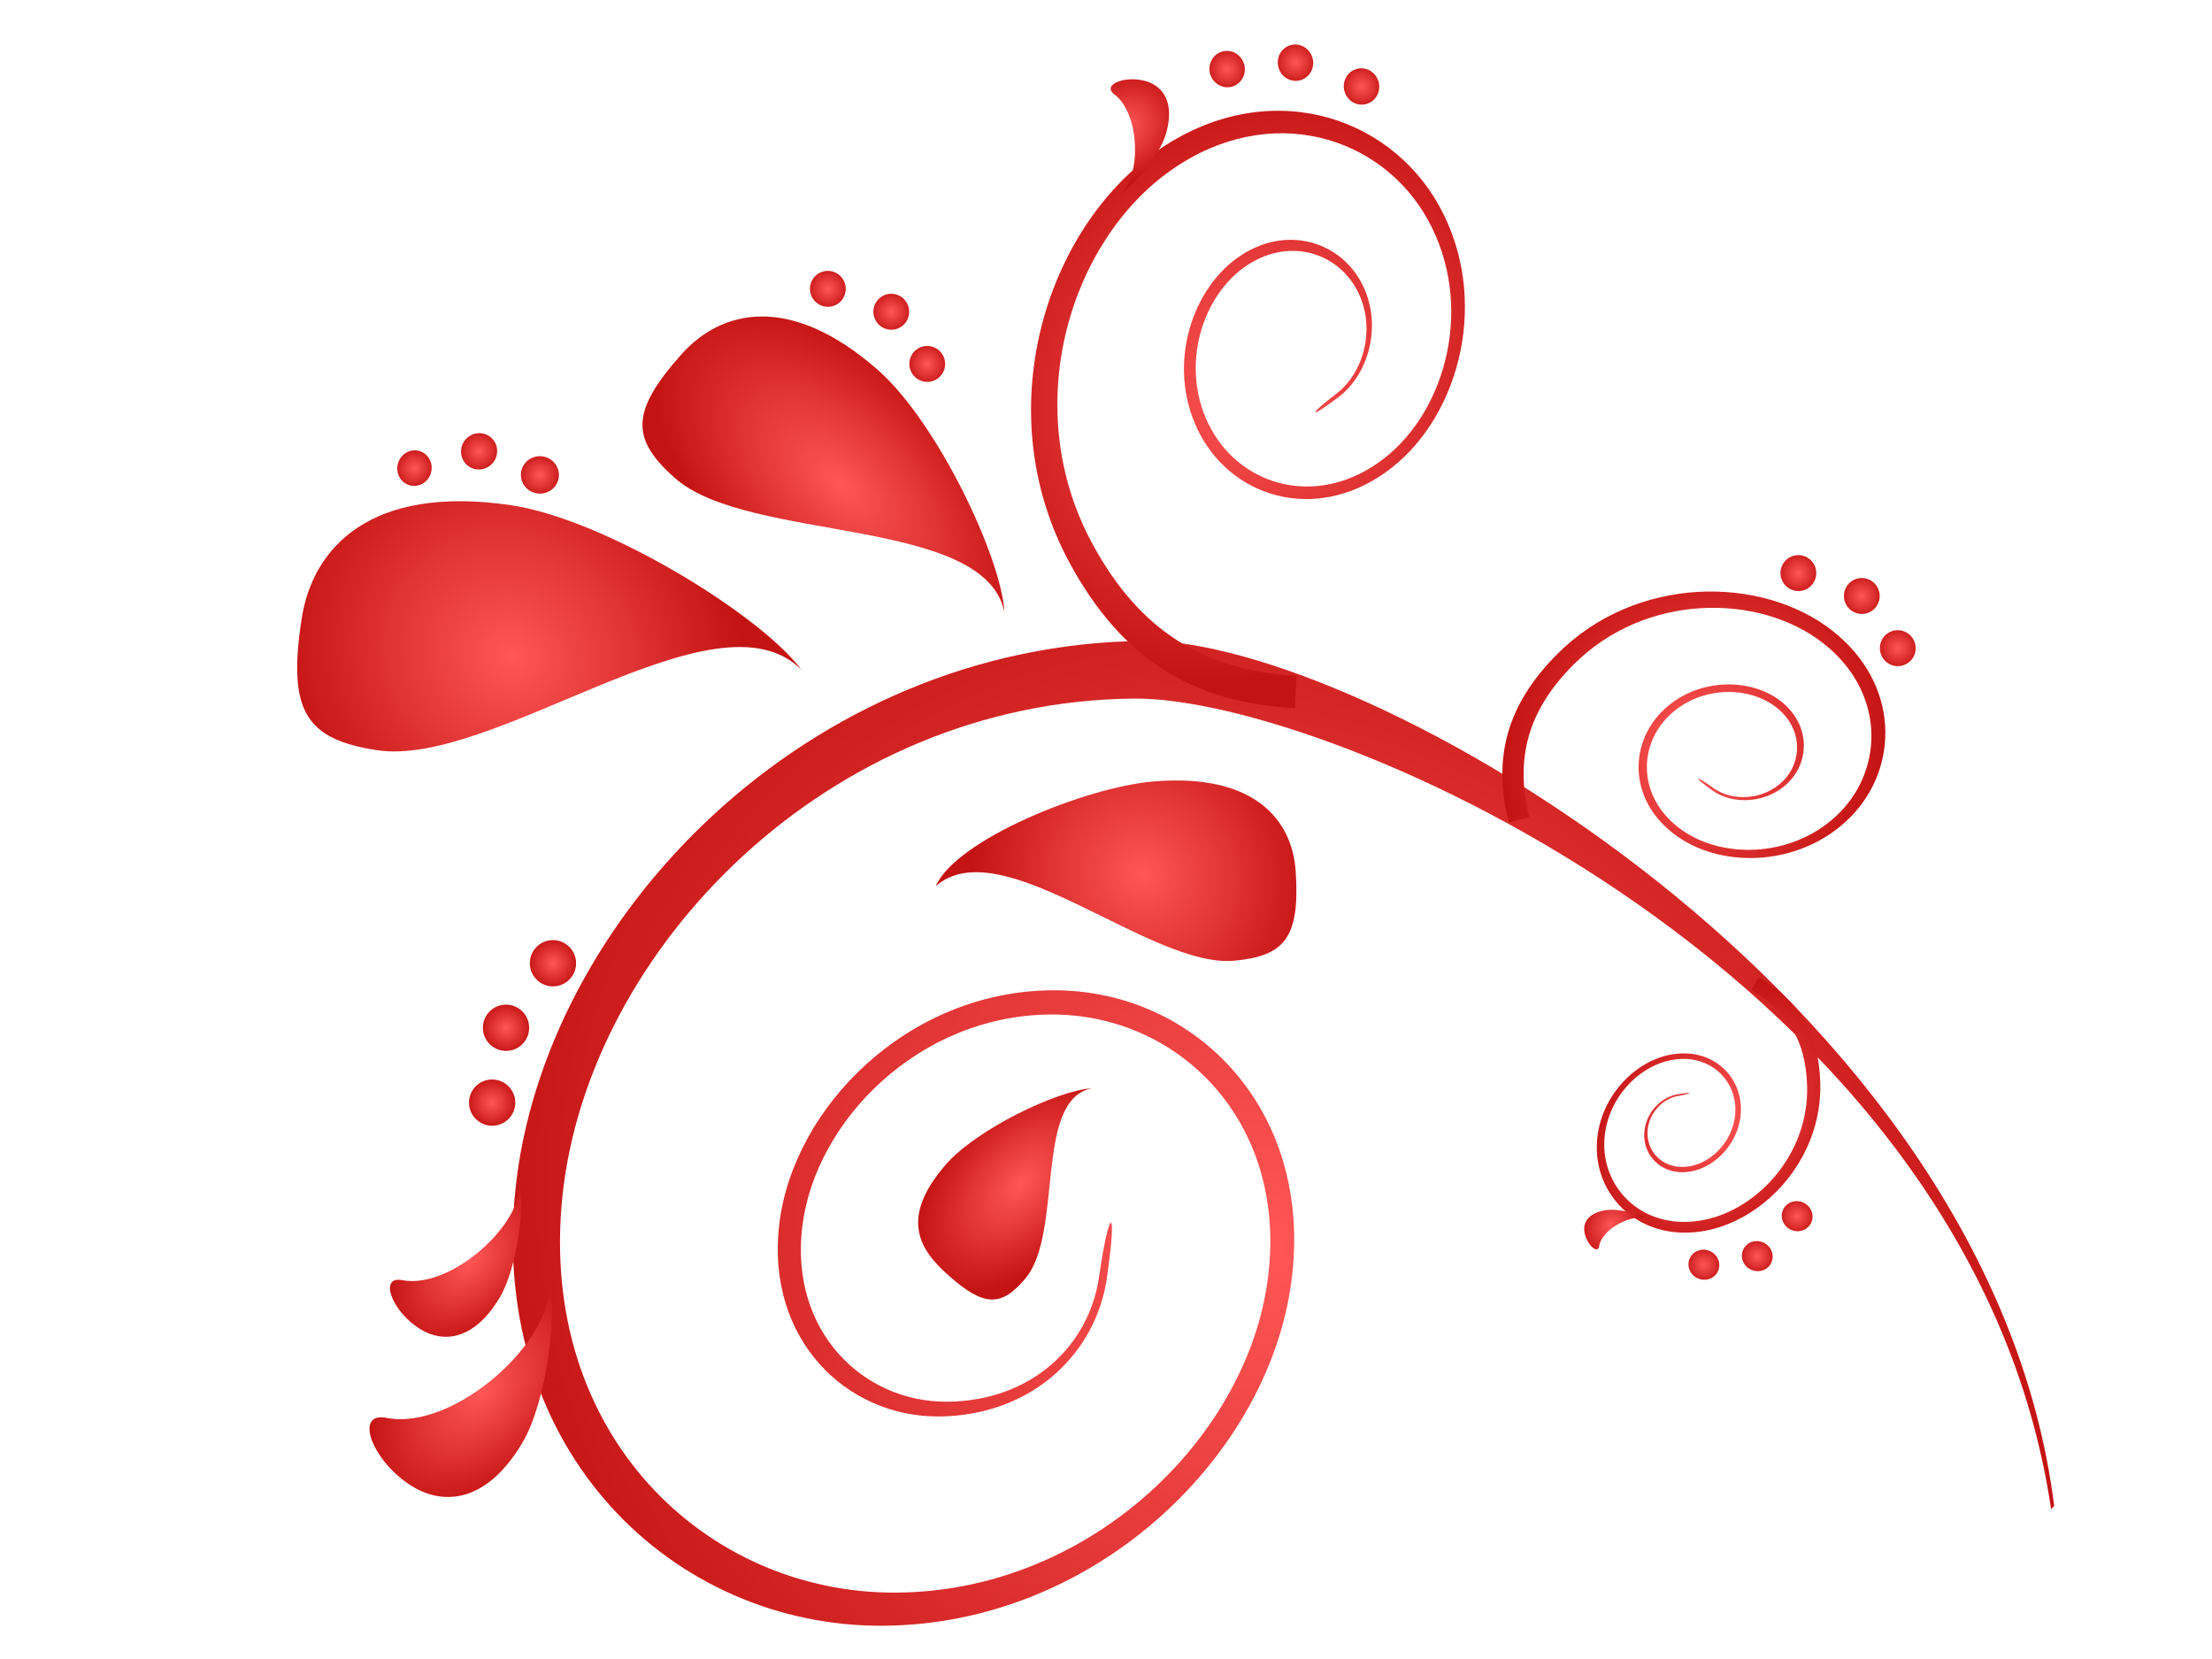 <?xml version="1.0"?><svg width="640" height="480" xmlns="http://www.w3.org/2000/svg">
 <title>swirl</title>
 <defs>
  <radialGradient id="svg_2" cx="0.5" cy="0.5" r="0.55">
   <stop offset="0" stop-color="#ff5656"/>
   <stop offset="1" stop-color="#c41313"/>
  </radialGradient>
 </defs>
 <g>
  <title>Layer 1</title>
  <g id="layer1" transform="rotate(-136.557 337.369,302.077) ">
   <g id="g2929">
    <path id="path5" clip-rule="evenodd" fill="url(#svg_2)" fill-rule="evenodd" d="m303.23,241.13c-12.755,-18.054 -11.562,-43.941 7.796,-62.501c19.358,-18.561 51.85,-18.148 71.798,8.715c20.267,27.3 19.311,74.408 -10.842,103.38c-30.164,28.985 -80.244,27.017 -109.463,-15.403c-28.512,-41.397 -25.133,-109.846 18.579,-151.749c43.665,-41.857 117.412,-41.88 163.864,18.325c48.212,62.477 47.68,172.747 -22.996,240.725c-45.176,43.47 -247.958,93.77 -363.044,-0.859l-0.047,-1.331c122.515,96.314 312.942,27.288 353.855,-12.06c64.014,-61.559 64.759,-161.465 21.212,-218.29c-42.105,-54.94 -109.239,-55.07 -149.03,-16.924c-39.827,38.182 -42.814,100.553 -16.807,138.194c26.598,38.487 72.081,40.207 99.459,13.908c27.366,-26.299 28.287,-69.061 9.91,-93.888c-18.107,-24.461 -47.657,-24.874 -65.268,-7.985c-17.61,16.901 -18.697,40.055 -7.074,56.472c11.728,16.582 10.996,19.526 -1.902,1.271l0,0l0,0l0,-0z"/>
    <path id="path7" clip-rule="evenodd" fill="url(#svg_2)" fill-rule="evenodd" d="m429.832,472.444c-1.808,11 5.456,24.449 18.353,28.571c12.886,4.111 27.52,-3.238 30.65,-19.773c3.177,-16.806 -7.63,-37.923 -27.72,-44.447c-20.161,-6.537 -42.578,5.393 -46.477,31.127c-3.791,25.085 12.969,55.341 42.117,64.574c29.02,9.198 62.35,-7.089 70.145,-44.411c8.079,-38.77 -16.311,-88.599 -63.388,-104.063c-30.249,-9.941 -53.989,-4.876 -76.393,14.285l6.106,7.09c20.351,-17.277 41.846,-21.834 69.236,-12.849c42.649,13.979 64.889,59.063 57.672,94.264c-6.98,34.024 -37.299,48.912 -63.755,40.514c-26.562,-8.42 -41.799,-36.015 -38.302,-58.839c3.579,-23.365 23.94,-34.166 42.236,-28.229c18.236,5.911 28.074,25.073 25.216,40.348c-2.824,15.039 -16.134,21.741 -27.851,17.995c-11.752,-3.745 -18.354,-15.993 -16.701,-26.004c1.666,-10.103 0.673,-11.28 -1.145,-0.153z"/>
    <path id="path9" clip-rule="evenodd" fill="url(#svg_2)" fill-rule="evenodd" d="m273.078,464.048c-7.217,0.99 -14.256,8.115 -14.397,16.972c-0.154,8.844 7.204,16.582 18.118,15.357c11.09,-1.248 22.262,-12.083 22.546,-25.897c0.296,-13.851 -11.361,-25.569 -28.168,-23.048c-16.406,2.45 -32.15,18.76 -32.433,38.758c-0.283,19.916 16.145,37.605 40.937,35.285c25.747,-2.402 52.287,-27.253 53.09,-59.651c0.52,-20.823 -7.098,-34.684 -23.291,-45.001l-3.271,5.183c14.621,9.398 21.507,21.952 21.047,40.796c-0.72,29.361 -24.697,51.95 -48.059,54.211c-22.558,2.19 -37.558,-13.898 -37.299,-32.058c0.271,-18.219 14.645,-33.058 29.563,-35.273c15.271,-2.261 25.841,8.385 25.582,20.964c-0.259,12.542 -10.382,22.388 -20.469,23.53c-9.921,1.143 -16.618,-5.889 -16.487,-13.943c0.141,-8.056 6.554,-14.546 13.11,-15.441c6.626,-0.908 7.18,-1.744 -0.118,-0.742z"/>
    <path id="path11" clip-rule="evenodd" fill="url(#svg_2)" fill-rule="evenodd" d="m220.046,393.114c3.012,-4.075 2.847,-11.023 -1.548,-15.346c-4.382,-4.311 -11.846,-4.345 -16.536,1.696c-4.76,6.148 -4.735,16.924 2.079,23.707c6.838,6.795 18.401,6.584 25.298,-3.038c6.733,-9.374 6.178,-25.073 -3.756,-34.813c-9.885,-9.693 -26.787,-9.963 -37.664,3.544c-11.291,14.027 -11.682,39.219 4.24,55.177c10.228,10.246 20.918,13.085 33.968,9.939l-1.016,-4.134c-11.835,2.816 -21.507,0.224 -30.767,-9.045c-14.433,-14.439 -14.15,-37.263 -3.933,-50.029c9.862,-12.342 25.251,-12.119 34.263,-3.274c9.048,8.868 9.532,23.177 3.391,31.704c-6.284,8.715 -16.784,8.892 -22.984,2.731c-6.19,-6.147 -6.225,-15.934 -1.902,-21.528c4.252,-5.512 11.044,-5.489 15.035,-1.555c3.992,3.934 4.146,10.258 1.405,13.967c-2.763,3.745 -2.61,4.428 0.426,0.295z"/>
    <path id="path13" clip-rule="evenodd" fill="url(#svg_2)" fill-rule="evenodd" d="m344.192,277.969c6.673,-7.078 16.063,-31.387 15.46,-45.13c-0.909,-20.728 -11.787,-22.954 -22.37,-22.647c-14.173,0.4 -17.551,3.992 -17.031,14.439c0.873,17.323 33.79,39.31 23.941,53.339z"/>
    <path id="path15" clip-rule="evenodd" fill="url(#svg_2)" fill-rule="evenodd" d="m417.159,289.452c5.008,13.638 -11.717,50.559 -24.992,65.387c-19.666,21.952 -36.897,19.256 -47.61,9.375c-14.197,-13.109 -14.562,-20.01 -5.019,-30.963c16.051,-18.431 75.272,-18.644 77.621,-43.799z"/>
    <path id="path17" clip-rule="evenodd" fill="url(#svg_2)" fill-rule="evenodd" d="m419.84,129.576c-8.221,-5.076 -23.564,-26.003 -26.564,-39.253c-4.476,-19.75 3.968,-28.642 13.89,-30.997c13.204,-3.121 28.074,3.757 19.558,9.163c-16.925,10.741 -19.984,50.122 -6.885,61.088z"/>
    <path id="path19" clip-rule="evenodd" fill="url(#svg_2)" fill-rule="evenodd" d="m445.905,144.592c-5.881,-3.662 -16.842,-18.749 -18.991,-28.312c-3.189,-14.239 2.847,-20.657 9.933,-22.353c9.437,-2.249 20.067,2.709 13.972,6.607c-12.093,7.748 -14.28,36.156 -4.914,44.058z"/>
    <path id="path21" clip-rule="evenodd" fill="url(#svg_2)" fill-rule="evenodd" d="m516.216,471.409c-1.44,4.17 -0.685,16.135 2.245,21.836c4.393,8.573 10.204,9.315 14.503,7.196c5.705,-2.792 8.882,-9.681 4.205,-9.14c-9.354,1.094 -22.382,-12.226 -20.953,-19.892z"/>
    <path id="path23" clip-rule="evenodd" fill="url(#svg_2)" fill-rule="evenodd" d="m200.853,361.504c2.704,-0.401 8.988,-4.027 11.197,-6.971c3.189,-4.276 2.043,-7.244 -0.118,-8.809c-2.871,-2.072 -7.217,-2.013 -5.74,0.106c2.965,4.285 -0.697,14.308 -5.339,15.674z"/>
    <path id="path25" clip-rule="evenodd" fill="url(#svg_2)" fill-rule="evenodd" d="m488.39,308.153c19.429,3.451 71.196,-7.35 93.802,-23.213c33.673,-23.613 33.142,-48.405 21.46,-65.364c-15.602,-22.647 -25.109,-24.437 -41.987,-12.802c-28.311,19.516 -38.432,102.545 -73.275,101.378z"/>
    <path id="path27" clip-rule="evenodd" fill="url(#svg_2)" fill-rule="evenodd" d="m457.245,360.668c11.705,10.988 52.086,26.57 74.846,25.686c33.979,-1.318 44.787,-18.737 44.302,-35.684c-0.637,-22.542 -6.413,-27.971 -23.29,-27.405c-28.24,0.966 -72.578,53.668 -95.858,37.404z"/>
    <path id="path29" clip-rule="evenodd" fill="url(#svg_2)" fill-rule="evenodd" d="m460.587,155.697c0,-3.698 3,-6.69 6.697,-6.69c3.697,0 6.697,2.991 6.697,6.69c0,3.698 -3,6.69 -6.697,6.69c-3.697,0 -6.697,-2.99 -6.697,-6.69z"/>
    <path id="path31" clip-rule="evenodd" fill="url(#svg_2)" fill-rule="evenodd" d="m472.563,174.188c0,-3.698 3,-6.69 6.697,-6.69c3.697,0 6.697,2.991 6.697,6.69c0,3.697 -3,6.688 -6.697,6.688c-3.697,0 -6.697,-2.99 -6.697,-6.688z"/>
    <path id="path33" clip-rule="evenodd" fill="url(#svg_2)" fill-rule="evenodd" d="m475.54,197.083c0,-3.697 3,-6.69 6.697,-6.69c3.697,0 6.697,2.992 6.697,6.69c0,3.698 -3,6.69 -6.697,6.69c-3.697,0 -6.697,-2.992 -6.697,-6.69z"/>
    <path id="path35" clip-rule="evenodd" fill="url(#svg_2)" fill-rule="evenodd" d="m302.002,523.275c1.972,2.086 1.878,5.37 -0.201,7.326c-2.078,1.954 -5.361,1.861 -7.335,-0.236c-1.972,-2.084 -1.889,-5.358 0.189,-7.314c2.09,-1.966 5.374,-1.861 7.347,0.224z"/>
    <path id="path37" clip-rule="evenodd" fill="url(#svg_2)" fill-rule="evenodd" d="m284.121,531.082c1.972,2.086 1.878,5.371 -0.201,7.326c-2.078,1.956 -5.361,1.849 -7.335,-0.236c-1.972,-2.084 -1.889,-5.358 0.201,-7.325c2.078,-1.954 5.361,-1.85 7.335,0.234z"/>
    <path id="path39" clip-rule="evenodd" fill="url(#svg_2)" fill-rule="evenodd" d="m266.18,527.279c1.972,2.084 1.889,5.358 -0.189,7.313c-2.091,1.968 -5.374,1.862 -7.347,-0.224c-1.972,-2.084 -1.878,-5.37 0.201,-7.325c2.079,-1.954 5.361,-1.859 7.335,0.236z"/>
    <path id="path41" clip-rule="evenodd" fill="url(#svg_2)" fill-rule="evenodd" d="m562.432,389.899c1.973,2.084 1.878,5.37 -0.2,7.326c-2.079,1.954 -5.363,1.861 -7.335,-0.236c-1.972,-2.084 -1.89,-5.359 0.189,-7.314c2.09,-1.966 5.374,-1.861 7.346,0.224z"/>
    <path id="path43" clip-rule="evenodd" fill="url(#svg_2)" fill-rule="evenodd" d="m544.551,397.706c1.973,2.084 1.878,5.37 -0.2,7.326c-2.079,1.954 -5.363,1.849 -7.335,-0.236c-1.972,-2.084 -1.89,-5.359 0.2,-7.326c2.079,-1.953 5.363,-1.849 7.335,0.236z"/>
    <path id="path45" clip-rule="evenodd" fill="url(#svg_2)" fill-rule="evenodd" d="m526.61,393.902c1.972,2.084 1.89,5.359 -0.188,7.314c-2.093,1.967 -5.375,1.861 -7.347,-0.224c-1.972,-2.084 -1.878,-5.37 0.2,-7.326c2.081,-1.953 5.363,-1.859 7.335,0.236z"/>
    <path id="path47" clip-rule="evenodd" fill="url(#svg_2)" fill-rule="evenodd" d="m171.94,395.564c-2.35,0.801 -4.878,-0.376 -5.645,-2.639c-0.768,-2.261 0.508,-4.734 2.857,-5.535c2.339,-0.801 4.867,0.388 5.634,2.65c0.779,2.249 -0.496,4.722 -2.847,5.524z"/>
    <path id="path49" clip-rule="evenodd" fill="url(#svg_2)" fill-rule="evenodd" d="m172.367,379.241c-2.351,0.789 -4.878,-0.388 -5.646,-2.65c-0.767,-2.249 0.508,-4.734 2.859,-5.524c2.339,-0.8 4.866,0.378 5.634,2.639c0.778,2.249 -0.498,4.734 -2.847,5.535z"/>
    <path id="path51" clip-rule="evenodd" fill="url(#svg_2)" fill-rule="evenodd" d="m181.873,366.815c-2.35,0.8 -4.878,-0.39 -5.645,-2.639c-0.768,-2.261 0.508,-4.734 2.857,-5.535c2.339,-0.801 4.867,0.376 5.634,2.638c0.779,2.262 -0.496,4.735 -2.847,5.536z"/>
    <path id="path53" clip-rule="evenodd" fill="url(#svg_2)" fill-rule="evenodd" d="m610.928,268.582c2.681,0.707 4.37,3.463 3.803,6.183c-0.579,2.733 -3.236,4.416 -5.94,3.733c-2.728,-0.671 -4.453,-3.473 -3.85,-6.23c0.615,-2.743 3.295,-4.392 5.987,-3.686z"/>
    <path id="path55" clip-rule="evenodd" fill="url(#svg_2)" fill-rule="evenodd" d="m600.771,284.788c2.775,0.66 4.524,3.475 3.909,6.289c-0.614,2.838 -3.377,4.628 -6.189,4.004c-2.822,-0.635 -4.606,-3.498 -3.956,-6.359c0.65,-2.852 3.448,-4.605 6.236,-3.934z"/>
    <path id="path57" clip-rule="evenodd" fill="url(#svg_2)" fill-rule="evenodd" d="m583.421,291.759c2.906,0.648 4.713,3.534 4.039,6.442c-0.674,2.933 -3.591,4.817 -6.544,4.193c-2.965,-0.635 -4.808,-3.556 -4.099,-6.513c0.709,-2.944 3.673,-4.792 6.603,-4.122z"/>
    <path id="path59" clip-rule="evenodd" fill="url(#svg_2)" fill-rule="evenodd" d="m520.184,514.207c2.728,0.977 4.194,3.945 3.272,6.619c-0.934,2.672 -3.898,4.051 -6.627,3.062c-2.728,-0.978 -4.193,-3.934 -3.271,-6.62c0.922,-2.672 3.886,-4.039 6.626,-3.061z"/>
    <path id="path61" clip-rule="evenodd" fill="url(#svg_2)" fill-rule="evenodd" d="m507.099,529.152c2.728,0.977 4.193,3.945 3.271,6.619c-0.932,2.672 -3.885,4.039 -6.626,3.062c-2.728,-0.978 -4.193,-3.946 -3.271,-6.619c0.92,-2.674 3.885,-4.052 6.626,-3.062z"/>
    <path id="path63" clip-rule="evenodd" fill="url(#svg_2)" fill-rule="evenodd" d="m488.496,537.279c2.728,0.99 4.194,3.945 3.272,6.631c-0.922,2.674 -3.886,4.04 -6.627,3.062c-2.727,-0.978 -4.193,-3.945 -3.271,-6.619c0.934,-2.674 3.897,-4.052 6.625,-3.074z"/>
   </g>
  </g>
 </g>
</svg>